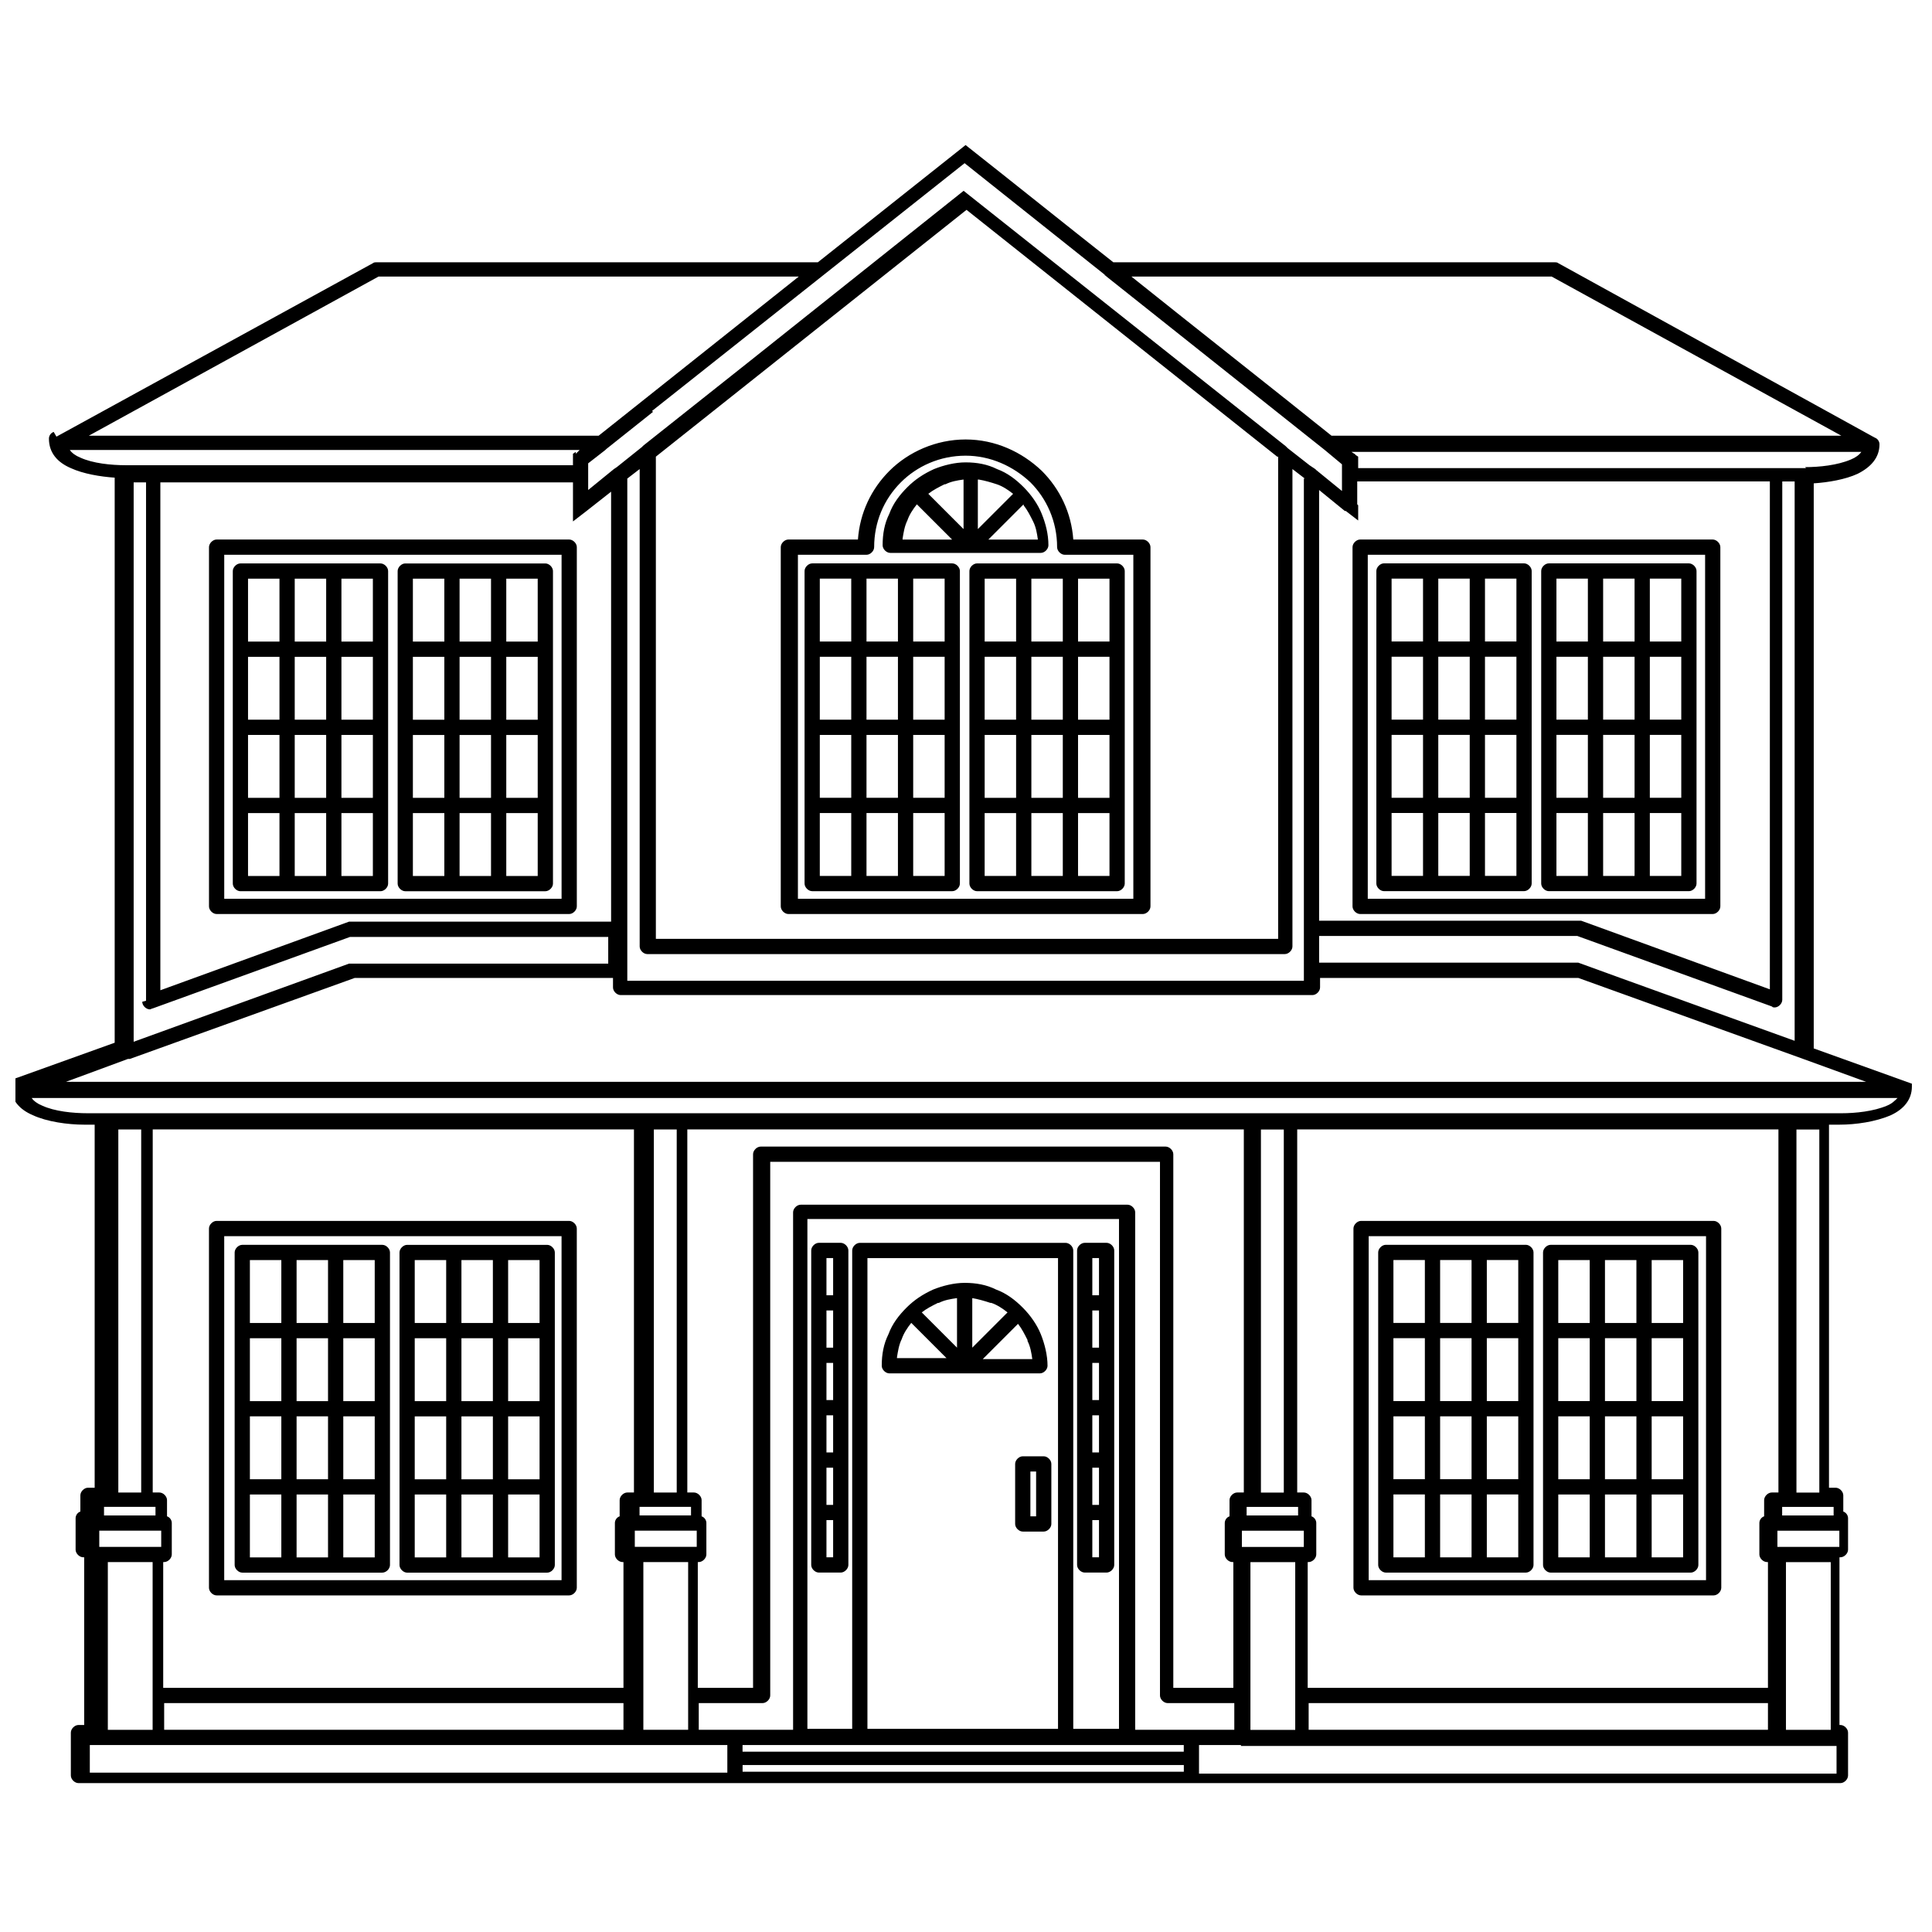<?xml version="1.0" encoding="UTF-8"?>
<!-- Uploaded to: ICON Repo, www.svgrepo.com, Generator: ICON Repo Mixer Tools -->
<svg width="800px" height="800px" version="1.1" viewBox="144 144 512 512" xmlns="http://www.w3.org/2000/svg">
 <defs>
  <clipPath id="a">
   <path d="m148.09 182h502.91v435h-502.91z"/>
  </clipPath>
 </defs>
 <g clip-path="url(#a)">
  <path d="m384.47 273.1c2.019-2.019 4.293-3.535 7.07-4.797 2.523-1.012 5.555-1.77 8.332-1.77 3.031 0 5.809 0.504 8.332 1.77 2.777 1.012 5.051 2.777 7.07 4.797 2.019 2.019 3.789 4.547 4.797 7.07 1.012 2.523 1.77 5.305 1.77 8.332 0 1.012-1.012 2.019-2.019 2.019h-39.898c-1.012 0-2.019-1.012-2.019-2.019 0-3.031 0.504-5.809 1.77-8.332 1.012-2.777 2.777-5.051 4.797-7.07zm-81.82-13.637 53.031-42.172h-111.37l-76.77 42.172zm-143.69 0.254 83.844-45.961c0.254-0.254 0.758-0.254 1.012-0.254h116.93l39.145-31.062c13.133 10.355 26.012 20.707 39.145 31.062h116.93c0.254 0 0.758 0 1.012 0.254l83.844 46.215c0.758 0.254 1.262 1.012 1.262 1.77 0 3.535-2.273 6.062-5.809 7.828-3.281 1.516-7.828 2.273-11.617 2.523v149.75l26.012 9.344v0.254 0.254 0.254c0 3.535-2.273 6.062-5.555 7.574-4.039 1.77-9.344 2.523-13.637 2.523h-2.777v96.215h1.77c1.012 0 2.019 1.012 2.019 2.019v4.293c0.758 0.254 1.262 1.012 1.262 1.77v8.332c0 1.012-1.012 2.019-2.019 2.019h-0.254v44.445h0.254c1.012 0 2.019 1.012 2.019 2.019v11.363c0 1.012-1.012 2.019-2.019 2.019h-466.94c-1.012 0-2.019-1.012-2.019-2.019v-11.363c0-1.012 1.012-2.019 2.019-2.019h1.516v-44.445h-0.254c-1.012 0-2.019-1.012-2.019-2.019v-8.332c0-0.758 0.504-1.516 1.262-1.77v-4.293c0-1.012 1.012-2.019 2.019-2.019h1.77v-96.215h-2.777c-4.293 0-9.848-0.758-13.637-2.523-3.535-1.516-5.809-4.039-5.809-7.828 0-1.012 0.504-1.77 1.516-2.019l26.012-9.344v-149.75c-3.789-0.254-8.332-1.012-11.617-2.523-3.535-1.516-5.809-4.039-5.809-7.828 0-0.758 0.504-1.516 1.262-1.77zm158.09-6.566-12.375 9.848-0.254 0.254-4.547 3.535v7.07l6.82-5.555 0.758-0.504 6.312-5.051 85.609-68.184 1.262 1.012 84.094 66.668 0.508 0.508 5.809 4.547 1.516 1.012 0.254 0.254 6.82 5.555v-7.07l-4.547-3.789-57.832-45.961-0.254-0.254s-0.254 0-0.254-0.254l-37.121-29.547-82.832 65.66zm180.06 6.312h134.86l-76.77-42.172h-111.37c17.676 14.141 35.355 28.031 53.031 42.172zm125.26 8.332c3.789 0 8.586-0.504 12.121-2.019 1.262-0.504 2.273-1.262 2.777-2.019h-135.11l0.758 0.504s0.254 0 0.254 0.254l0.758 0.504v3.031h118.69zm-325.77-3.535 1.012-1.012h-135.11c0.504 0.758 1.516 1.516 2.777 2.019 3.281 1.516 8.082 2.019 12.121 2.019h118.44v-3.031l0.758-0.504zm207.33 13.637v4.039l-3.281-2.523h-0.254l-6.82-5.555v114.14h68.691 0.758l50.004 18.184v-134.6h-109.35v6.062zm-14.141-7.07-3.281-2.523v126.52c0 1.012-1.012 2.019-2.019 2.019h-168.95c-1.012 0-2.019-1.012-2.019-2.019v-126.52l-3.281 2.523v133.09h179.3v-133.09zm-7.324-5.809-82.328-65.406-82.328 65.406v127.79h164.91v-127.79zm-176.27 9.09-7.07 5.555-3.281 2.523v-10.355h-109.35v134.6l50.004-18.184h0.758 68.691v-114.14zm306.33 321.23h-121.72v7.07h121.72zm-121.72-4.039h121.72v-33.336h-0.254c-1.012 0-2.019-1.012-2.019-2.019v-8.332c0-0.758 0.504-1.516 1.262-1.77v-4.293c0-1.012 1.012-2.019 2.019-2.019h1.77v-96.215h-127.53v96.215h1.77c1.012 0 2.019 1.012 2.019 2.019v4.293c0.758 0.254 1.262 1.012 1.262 1.77v8.332c0 1.012-1.012 2.019-2.019 2.019h-0.254v33.336zm-303.3 0h121.72v-33.336h-0.254c-1.012 0-2.019-1.012-2.019-2.019v-8.332c0-0.758 0.504-1.516 1.262-1.77v-4.293c0-1.012 1.012-2.019 2.019-2.019h1.77v-96.215h-127.53v96.215h1.77c1.012 0 2.019 1.012 2.019 2.019v4.293c0.758 0.254 1.262 1.012 1.262 1.77v8.332c0 1.012-1.012 2.019-2.019 2.019h-0.254v33.336zm121.72 4.039h-121.72v7.07h121.72zm19.949-4.039h14.395v-141.42c0-1.012 1.012-2.019 2.019-2.019h107.33c1.012 0 2.019 1.012 2.019 2.019v141.42h15.91v-33.336h-0.254c-1.012 0-2.019-1.012-2.019-2.019v-8.332c0-0.758 0.504-1.516 1.262-1.77v-4.293c0-1.012 1.012-2.019 2.019-2.019h1.77v-96.215h-147.48v96.215h1.77c1.012 0 2.019 1.012 2.019 2.019v4.293c0.758 0.254 1.262 1.012 1.262 1.77v8.332c0 1.012-1.012 2.019-2.019 2.019h-0.254v33.336zm143.69 15.152h-11.113v7.578h168.95v-7.324h-157.84zm-15.152 0h-116.93v1.77h116.93zm-120.96 0h-168.95v7.324h168.95v-7.578zm8.84-11.113h-16.414v7.07h25v-137.13c0-1.012 1.012-2.019 2.019-2.019h86.621c1.012 0 2.019 1.012 2.019 2.019v137.13h26.266v-7.07h-17.676c-1.012 0-2.019-1.012-2.019-2.019v-141.42h-103.29v141.42c0 1.012-1.012 2.019-2.019 2.019zm-162.89-186.12v-137.38h-3.281v148.24l57.074-20.707h68.691v-7.07h-68.438l-52.273 18.941c-0.254 0-0.504 0.254-0.758 0.254-1.012 0-2.019-1.012-2.019-2.019zm431.59 1.77-52.273-18.941h-68.438v7.07h68.691l11.113 4.039 46.215 16.668v-148.24h-3.281v137.38c0 1.012-1.012 2.019-2.019 2.019-0.254 0-0.504 0-0.758-0.254zm-300.01-148.74 84.348-66.922-84.348 67.176zm-136.12 162.38h-0.254l-16.414 6.062h477.04l-16.668-6.062-59.598-21.465h-68.438v2.523c0 1.012-1.012 2.019-2.019 2.019h-183.34c-1.012 0-2.019-1.012-2.019-2.019v-2.523h-68.438l-59.598 21.465zm-10.859 14.395h464.66c3.789 0 8.586-0.504 12.121-2.019 1.262-0.504 2.019-1.262 2.777-2.019h-494.46c0.504 0.758 1.516 1.516 2.777 2.019 3.281 1.516 8.082 2.019 12.121 2.019zm249.76 106.82h1.516v-11.871h-1.516zm3.535 4.039h-5.555c-1.012 0-2.019-1.012-2.019-2.019v-15.91c0-1.012 1.012-2.019 2.019-2.019h5.555c1.012 0 2.019 1.012 2.019 2.019v15.91c0 1.012-1.012 2.019-2.019 2.019zm-20.961-65.91c3.031 0 5.809 0.504 8.332 1.77 2.777 1.012 5.051 2.777 7.07 4.797 2.019 2.019 3.789 4.547 4.797 7.07 1.012 2.523 1.77 5.555 1.77 8.332 0 1.012-1.012 2.019-2.019 2.019h-39.898c-1.012 0-2.019-1.012-2.019-2.019 0-3.031 0.504-5.809 1.77-8.332 1.012-2.777 2.777-5.051 4.797-7.07 2.019-2.019 4.293-3.535 7.07-4.797 2.523-1.012 5.555-1.77 8.332-1.77zm6.82 5.305c-1.516-0.504-3.281-1.012-4.797-1.262v13.133l9.344-9.344c-1.262-1.012-2.777-2.019-4.293-2.523zm-13.891 0c-1.516 0.758-3.031 1.516-4.293 2.523l9.344 9.344v-13.133c-1.77 0.254-3.281 0.504-4.797 1.262zm23.738 9.848c-0.758-1.516-1.516-3.031-2.523-4.293l-9.344 9.344h13.133c-0.254-1.77-0.504-3.281-1.262-4.797zm-34.598 4.797h13.133l-9.344-9.344c-1.012 1.262-2.019 2.777-2.523 4.293-0.758 1.516-1.012 3.281-1.262 4.797zm42.68 98.238v-124.75h-50.508v124.75zm-54.547 0v-126.77c0-1.012 1.012-2.019 2.019-2.019h54.547c1.012 0 2.019 1.012 2.019 2.019v126.77h12.121v-135.11h-82.578v135.11h12.121zm-29.043 11.363h116.93v-1.77h-116.93zm88.641-124.25v-13.891c0-1.012 1.012-2.019 2.019-2.019h5.809c1.012 0 2.019 1.012 2.019 2.019v83.344c0 1.012-1.012 2.019-2.019 2.019h-5.809c-1.012 0-2.019-1.012-2.019-2.019zm5.809-2.019v-9.848h-1.77v9.848zm-76.266 2.019v-13.891c0-1.012 1.012-2.019 2.019-2.019h5.809c1.012 0 2.019 1.012 2.019 2.019v83.344c0 1.012-1.012 2.019-2.019 2.019h-5.809c-1.012 0-2.019-1.012-2.019-2.019zm5.809-2.019v-9.848h-1.77v9.848zm70.457 4.039h-1.77v9.848h1.77zm-70.457 0h-1.77v9.848h1.77zm70.457 23.738v-9.848h-1.77v9.848zm-70.457 0v-9.848h-1.77v9.848zm70.457 4.039h-1.77v9.848h1.77zm-70.457 0h-1.77v9.848h1.77zm70.457 23.738v-9.848h-1.77v9.848zm-70.457 0v-9.848h-1.77v9.848zm70.457 4.039h-1.77v9.848h1.77zm-70.457 0h-1.77v9.848h1.77zm-161.37 15.91h89.398v-91.164h-89.398zm91.418 4.039h-93.438c-1.012 0-2.019-1.012-2.019-2.019v-95.207c0-1.012 1.012-2.019 2.019-2.019h93.438c1.012 0 2.019 1.012 2.019 2.019v95.207c0 1.012-1.012 2.019-2.019 2.019zm211.88-4.039h89.398v-91.164h-89.398zm91.418 4.039h-93.438c-1.012 0-2.019-1.012-2.019-2.019v-95.207c0-1.012 1.012-2.019 2.019-2.019h93.438c1.012 0 2.019 1.012 2.019 2.019v95.207c0 1.012-1.012 2.019-2.019 2.019zm-394.71-184.61h89.398v-91.164h-89.398zm91.418 4.039h-93.438c-1.012 0-2.019-1.012-2.019-2.019v-95.207c0-1.012 1.012-2.019 2.019-2.019h93.438c1.012 0 2.019 1.012 2.019 2.019v95.207c0 1.012-1.012 2.019-2.019 2.019zm60.105-4.039h89.398v-91.164h-18.184c-1.012 0-2.019-1.012-2.019-2.019 0-6.82-2.777-12.879-7.07-17.172-4.547-4.293-10.605-7.07-17.172-7.07-6.82 0-12.879 2.777-17.172 7.07-4.547 4.547-7.07 10.605-7.07 17.172 0 1.012-1.012 2.019-2.019 2.019h-18.184v91.164zm91.418 4.039h-93.438c-1.012 0-2.019-1.012-2.019-2.019v-95.207c0-1.012 1.012-2.019 2.019-2.019h18.434c0.504-7.07 3.535-13.383 8.332-18.184 5.051-5.051 12.375-8.332 20.203-8.332s14.898 3.281 20.203 8.332c4.797 4.797 7.828 11.113 8.332 18.184h18.434c1.012 0 2.019 1.012 2.019 2.019v95.207c0 1.012-1.012 2.019-2.019 2.019zm60.105-4.039h89.398v-91.164h-89.398zm91.418 4.039h-93.438c-1.012 0-2.019-1.012-2.019-2.019v-95.207c0-1.012 1.012-2.019 2.019-2.019h93.438c1.012 0 2.019 1.012 2.019 2.019v95.207c0 1.012-1.012 2.019-2.019 2.019zm-47.98-28.789v20.707c0 1.012-1.012 2.019-2.019 2.019h-37.125c-1.012 0-2.019-1.012-2.019-2.019v-82.828c0-1.012 1.012-2.019 2.019-2.019h37.125c1.012 0 2.019 1.012 2.019 2.019zm-12.375 18.688h8.332v-16.668h-8.332zm-12.375 0h8.332v-16.668h-8.332zm-12.375-16.668v16.668h8.332v-16.668zm24.75-4.039h8.332v-16.668h-8.332zm-12.375 0h8.332v-16.668h-8.332zm-12.375 0h8.332v-16.668h-8.332zm24.75-20.707h8.332v-16.668h-8.332zm-12.375 0h8.332v-16.668h-8.332zm-12.375-16.668v16.668h8.332v-16.668zm24.75-4.039h8.332v-16.668h-8.332zm-12.375 0h8.332v-16.668h-8.332zm-12.375 0h8.332v-16.668h-8.332zm80.812 43.438v20.707c0 1.012-1.012 2.019-2.019 2.019h-37.125c-1.012 0-2.019-1.012-2.019-2.019v-82.828c0-1.012 1.012-2.019 2.019-2.019h37.125c1.012 0 2.019 1.012 2.019 2.019zm-12.375 18.688h8.332v-16.668h-8.332zm-12.375 0h8.332v-16.668h-8.332zm-12.375-16.668v16.668h8.332v-16.668zm24.75-4.039h8.332v-16.668h-8.332zm-12.375 0h8.332v-16.668h-8.332zm-12.375 0h8.332v-16.668h-8.332zm24.75-20.707h8.332v-16.668h-8.332zm-12.375 0h8.332v-16.668h-8.332zm-12.375-16.668v16.668h8.332v-16.668zm24.75-4.039h8.332v-16.668h-8.332zm-12.375 0h8.332v-16.668h-8.332zm-12.375 0h8.332v-16.668h-8.332zm-158.09 43.438v20.707c0 1.012-1.012 2.019-2.019 2.019h-37.125c-1.012 0-2.019-1.012-2.019-2.019v-82.828c0-1.012 1.012-2.019 2.019-2.019h37.125c1.012 0 2.019 1.012 2.019 2.019zm-12.375 18.688h8.332v-16.668h-8.332zm-12.375 0h8.332v-16.668h-8.332zm-12.375-16.668v16.668h8.332v-16.668zm24.75-4.039h8.332v-16.668h-8.332zm-12.375 0h8.332v-16.668h-8.332zm-12.375 0h8.332v-16.668h-8.332zm24.75-20.707h8.332v-16.668h-8.332zm-12.375 0h8.332v-16.668h-8.332zm-12.375-16.668v16.668h8.332v-16.668zm24.75-4.039h8.332v-16.668h-8.332zm-12.375 0h8.332v-16.668h-8.332zm-12.375 0h8.332v-16.668h-8.332zm80.812 43.438v20.707c0 1.012-1.012 2.019-2.019 2.019h-37.125c-1.012 0-2.019-1.012-2.019-2.019v-82.828c0-1.012 1.012-2.019 2.019-2.019h37.125c1.012 0 2.019 1.012 2.019 2.019zm-16.414 18.688v-16.668h-8.332v16.668zm4.039 0h8.332v-16.668h-8.332zm-24.75-16.668v16.668h8.332v-16.668zm24.75-4.039h8.332v-16.668h-8.332zm-4.039 0v-16.668h-8.332v16.668zm-20.707 0h8.332v-16.668h-8.332zm20.707-20.707v-16.668h-8.332v16.668zm4.039 0h8.332v-16.668h-8.332zm-24.75-16.668v16.668h8.332v-16.668zm24.75-4.039h8.332v-16.668h-8.332zm-4.039 0v-16.668h-8.332v16.668zm-20.707 0h8.332v-16.668h-8.332zm-158.09 43.438v20.707c0 1.012-1.012 2.019-2.019 2.019h-37.125c-1.012 0-2.019-1.012-2.019-2.019v-82.828c0-1.012 1.012-2.019 2.019-2.019h37.125c1.012 0 2.019 1.012 2.019 2.019zm-12.375 18.688h8.332v-16.668h-8.332zm-12.375 0h8.332v-16.668h-8.332zm-12.375-16.668v16.668h8.332v-16.668zm24.75-4.039h8.332v-16.668h-8.332zm-12.375 0h8.332v-16.668h-8.332zm-12.375 0h8.332v-16.668h-8.332zm24.75-20.707h8.332v-16.668h-8.332zm-12.375 0h8.332v-16.668h-8.332zm-12.375-16.668v16.668h8.332v-16.668zm24.75-4.039h8.332v-16.668h-8.332zm-12.375 0h8.332v-16.668h-8.332zm-12.375 0h8.332v-16.668h-8.332zm80.812 43.438v20.707c0 1.012-1.012 2.019-2.019 2.019h-37.125c-1.012 0-2.019-1.012-2.019-2.019v-82.828c0-1.012 1.012-2.019 2.019-2.019h37.125c1.012 0 2.019 1.012 2.019 2.019zm-12.375 18.688h8.332v-16.668h-8.332zm-12.375 0h8.332v-16.668h-8.332zm-12.375-16.668v16.668h8.332v-16.668zm24.75-4.039h8.332v-16.668h-8.332zm-12.375 0h8.332v-16.668h-8.332zm-12.375 0h8.332v-16.668h-8.332zm24.75-20.707h8.332v-16.668h-8.332zm-12.375 0h8.332v-16.668h-8.332zm-12.375-16.668v16.668h8.332v-16.668zm24.75-4.039h8.332v-16.668h-8.332zm-12.375 0h8.332v-16.668h-8.332zm-12.375 0h8.332v-16.668h-8.332zm296.98 224v20.707c0 1.012-1.012 2.019-2.019 2.019h-37.125c-1.012 0-2.019-1.012-2.019-2.019v-82.828c0-1.012 1.012-2.019 2.019-2.019h37.125c1.012 0 2.019 1.012 2.019 2.019zm-12.375 18.688h8.332v-16.668h-8.332zm-12.375 0h8.332v-16.668h-8.332zm-12.375-16.668v16.668h8.332v-16.668zm24.75-4.039h8.332v-16.668h-8.332zm-12.375 0h8.332v-16.668h-8.332zm-12.375 0h8.332v-16.668h-8.332zm24.75-20.707h8.332v-16.668h-8.332zm-12.375 0h8.332v-16.668h-8.332zm-12.375-16.668v16.668h8.332v-16.668zm24.75-4.039h8.332v-16.668h-8.332zm-12.375 0h8.332v-16.668h-8.332zm-12.375 0h8.332v-16.668h-8.332zm80.812 43.438v20.707c0 1.012-1.012 2.019-2.019 2.019h-37.125c-1.012 0-2.019-1.012-2.019-2.019v-82.828c0-1.012 1.012-2.019 2.019-2.019h37.125c1.012 0 2.019 1.012 2.019 2.019zm-12.375 18.688h8.332v-16.668h-8.332zm-12.375 0h8.332v-16.668h-8.332zm-12.375-16.668v16.668h8.332v-16.668zm24.75-4.039h8.332v-16.668h-8.332zm-12.375 0h8.332v-16.668h-8.332zm-12.375 0h8.332v-16.668h-8.332zm24.75-20.707h8.332v-16.668h-8.332zm-12.375 0h8.332v-16.668h-8.332zm-12.375-16.668v16.668h8.332v-16.668zm24.75-4.039h8.332v-16.668h-8.332zm-12.375 0h8.332v-16.668h-8.332zm-12.375 0h8.332v-16.668h-8.332zm-309.61 43.438v20.707c0 1.012-1.012 2.019-2.019 2.019h-37.125c-1.012 0-2.019-1.012-2.019-2.019v-82.828c0-1.012 1.012-2.019 2.019-2.019h37.125c1.012 0 2.019 1.012 2.019 2.019zm-12.375 18.688h8.332v-16.668h-8.332zm-12.375 0h8.332v-16.668h-8.332zm-12.375-16.668v16.668h8.332v-16.668zm24.75-4.039h8.332v-16.668h-8.332zm-12.375 0h8.332v-16.668h-8.332zm-12.375 0h8.332v-16.668h-8.332zm24.75-20.707h8.332v-16.668h-8.332zm-12.375 0h8.332v-16.668h-8.332zm-12.375-16.668v16.668h8.332v-16.668zm24.75-4.039h8.332v-16.668h-8.332zm-12.375 0h8.332v-16.668h-8.332zm-12.375 0h8.332v-16.668h-8.332zm80.812 43.438v20.707c0 1.012-1.012 2.019-2.019 2.019h-37.125c-1.012 0-2.019-1.012-2.019-2.019v-82.828c0-1.012 1.012-2.019 2.019-2.019h37.125c1.012 0 2.019 1.012 2.019 2.019zm-12.375 18.688h8.332v-16.668h-8.332zm-12.375 0h8.332v-16.668h-8.332zm-12.375-16.668v16.668h8.332v-16.668zm24.75-4.039h8.332v-16.668h-8.332zm-12.375 0h8.332v-16.668h-8.332zm-12.375 0h8.332v-16.668h-8.332zm24.75-20.707h8.332v-16.668h-8.332zm-12.375 0h8.332v-16.668h-8.332zm-12.375-16.668v16.668h8.332v-16.668zm24.75-4.039h8.332v-16.668h-8.332zm-12.375 0h8.332v-16.668h-8.332zm-12.375 0h8.332v-16.668h-8.332zm234.1 51.012v-2.273h-13.641v2.273h13.891zm-3.789-102.28h-6.062v96.215h6.062zm-11.113 110.61h16.418v-4.293h-16.414v4.293zm14.141 4.039h-11.871v44.445h11.871zm142.68-12.375v-2.273h-13.641v2.273h13.891zm-3.789-102.28h-6.062v96.215h6.062zm-11.113 110.61h16.418v-4.293h-16.414v4.293zm14.141 4.039h-11.871v44.445h11.871zm-443.96-12.375v-2.273h-13.641v2.273h13.891zm-3.789-102.28h-6.062v96.215h6.062zm-11.113 110.61h16.418v-4.293h-16.414v4.293zm14.141 4.039h-11.871v44.445h11.871zm142.68-12.375v-2.273h-13.641v2.273h13.891zm-3.789-102.28h-6.062v96.215h6.062zm-11.113 110.61h16.418v-4.293h-16.414v4.293zm14.141 4.039h-11.871v44.445h11.871zm88.895-280.32-9.344 9.344h13.133c-0.254-1.77-0.504-3.281-1.262-4.797-0.758-1.516-1.516-3.031-2.523-4.293zm-32.07 9.344h13.133l-9.344-9.344c-1.012 1.262-2.019 2.777-2.523 4.293-0.758 1.516-1.012 3.281-1.262 4.797zm19.949-15.91v13.133l9.344-9.344c-1.262-1.012-2.777-2.019-4.293-2.523-1.516-0.504-3.281-1.012-4.797-1.262zm-8.84 1.262c-1.516 0.758-3.031 1.516-4.293 2.523l9.344 9.344v-13.133c-1.77 0.254-3.281 0.504-4.797 1.262z"/>
 </g>
</svg>